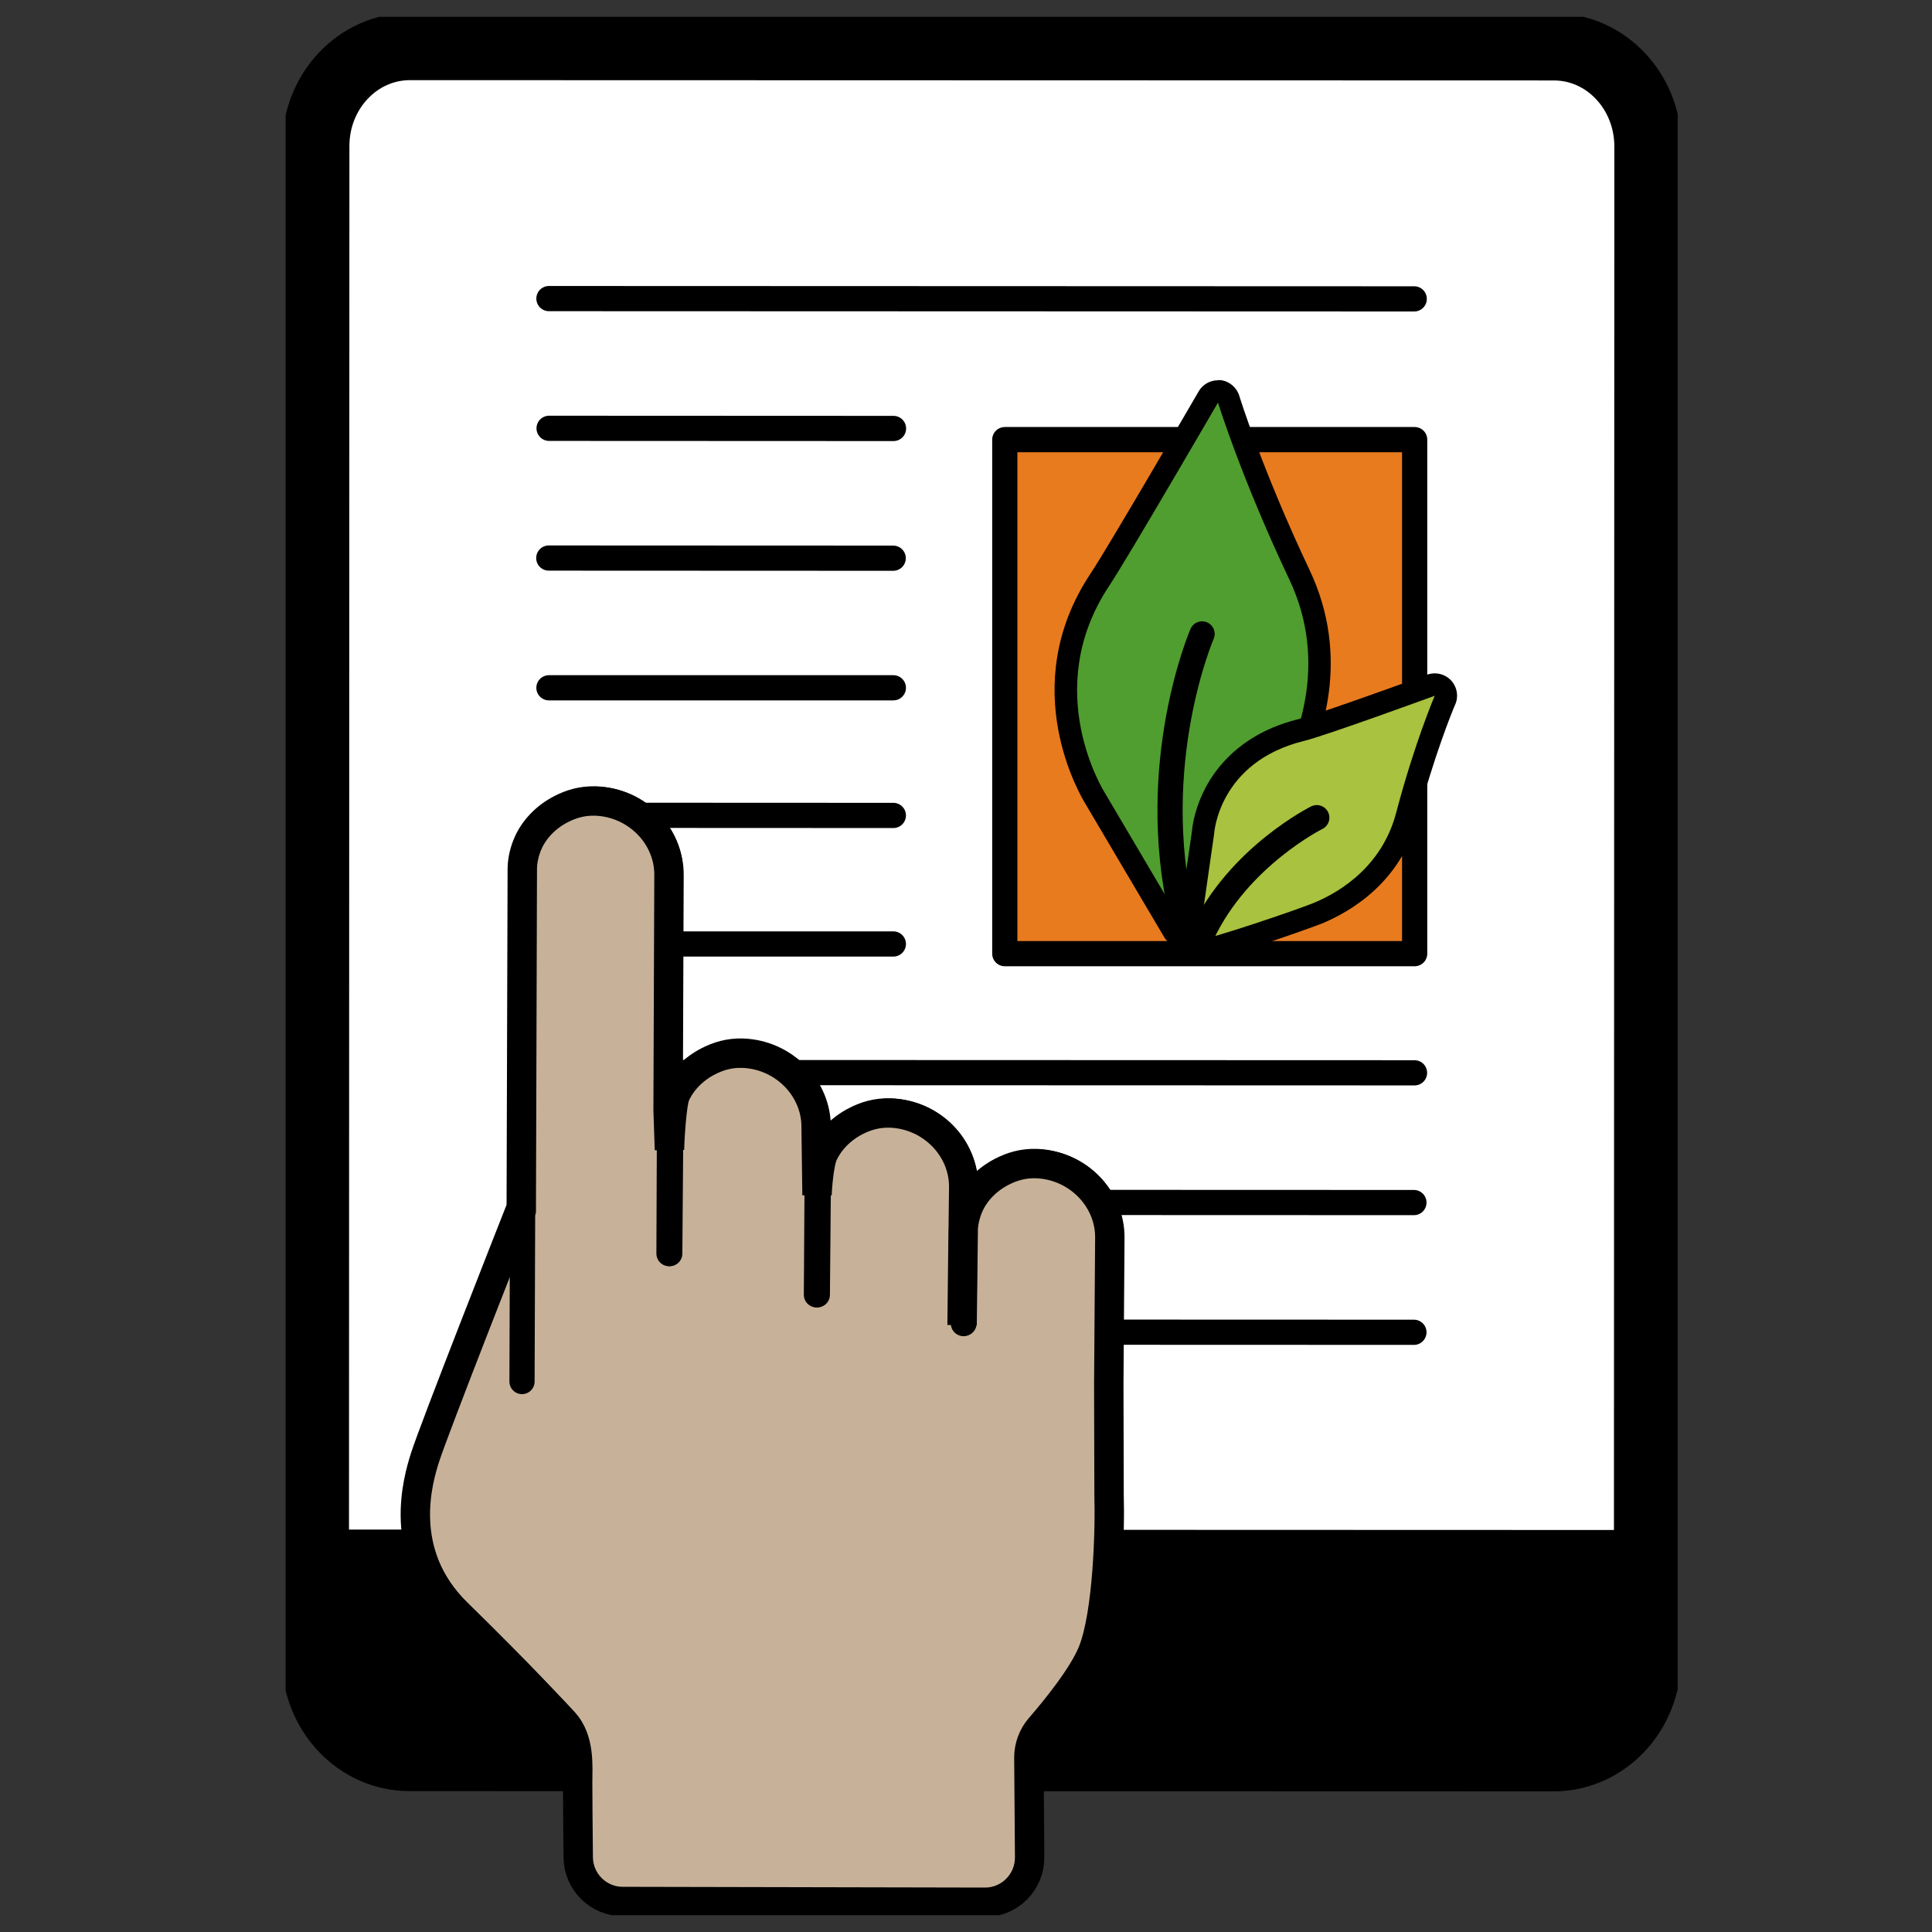 <svg width="115" height="115" viewBox="0 0 115 115" fill="none" xmlns="http://www.w3.org/2000/svg">
<rect x="0" y="0" width="115" height="115" fill="#333333" stroke="none"/>
<g clip-path="url(#clip0_185_394)">
<path d="M18.771 90.922V98.679C18.771 101.956 21.277 104.604 24.368 104.613L92.46 104.631C95.56 104.631 98.057 101.983 98.066 98.706V90.948L18.771 90.922Z" fill="black"/>
<path d="M98.066 91.072L98.092 8.722C98.092 5.446 95.586 2.798 92.496 2.789L24.403 2.771C21.313 2.771 18.806 5.419 18.798 8.696L18.771 91.046L98.066 91.072Z" fill="white"/>
<path d="M98.066 98.706C98.066 101.983 95.56 104.631 92.46 104.631L24.368 104.613C21.277 104.613 18.771 101.956 18.771 98.68L18.798 8.696C18.798 5.419 21.304 2.771 24.403 2.771L92.496 2.789C95.595 2.789 98.092 5.446 98.092 8.722L98.066 98.706Z" stroke="black" stroke-width="4" stroke-linecap="round" stroke-linejoin="round"/>
<path d="M58.418 100.176C59.45 100.176 60.287 99.34 60.287 98.308C60.287 97.276 59.45 96.439 58.418 96.439C57.386 96.439 56.55 97.276 56.55 98.308C56.55 99.34 57.386 100.176 58.418 100.176Z" fill="white"/>
<path d="M32.675 17.773L84.18 17.791" stroke="black" stroke-width="1.5" stroke-linecap="round" stroke-linejoin="round"/>
<path d="M32.692 63.841L84.198 63.858" stroke="black" stroke-width="1.5" stroke-linecap="round" stroke-linejoin="round"/>
<path d="M32.657 71.563L84.162 71.581" stroke="black" stroke-width="1.5" stroke-linecap="round" stroke-linejoin="round"/>
<path d="M32.657 79.285L84.162 79.303" stroke="black" stroke-width="1.5" stroke-linecap="round" stroke-linejoin="round"/>
<path d="M32.701 48.529L53.176 48.538" stroke="black" stroke-width="1.5" stroke-linecap="round" stroke-linejoin="round"/>
<path d="M32.684 25.495L53.185 25.504" stroke="black" stroke-width="1.5" stroke-linecap="round" stroke-linejoin="round"/>
<path d="M32.666 33.217L53.167 33.226" stroke="black" stroke-width="1.5" stroke-linecap="round" stroke-linejoin="round"/>
<path d="M32.675 40.94H53.176" stroke="black" stroke-width="1.5" stroke-linecap="round" stroke-linejoin="round"/>
<path d="M32.701 56.189H53.176" stroke="black" stroke-width="1.5" stroke-linecap="round" stroke-linejoin="round"/>
<path d="M84.206 26.168H59.809V56.765H84.206V26.168Z" fill="#E87B1E" stroke="black" stroke-width="1.5" stroke-linecap="round" stroke-linejoin="round"/>
<path d="M70.427 55.755C70.374 55.755 70.321 55.755 70.268 55.738C70.091 55.693 69.94 55.587 69.851 55.428L65.193 47.537C65.167 47.493 61.128 41.037 65.459 34.51C66.557 32.854 71.871 23.715 71.924 23.627C72.039 23.423 72.26 23.299 72.499 23.299C72.526 23.299 72.552 23.299 72.57 23.299C72.836 23.326 73.048 23.511 73.128 23.759C73.146 23.804 74.527 28.267 77.343 34.209C79.699 39.169 78.052 43.747 76.865 46.032C76.405 46.926 71.605 55.127 70.772 55.649C70.666 55.72 70.542 55.755 70.418 55.755H70.427Z" fill="#509E2F"/>
<path d="M72.499 23.963C72.499 23.963 73.881 28.444 76.75 34.502C79.177 39.629 77.042 44.269 76.281 45.731C75.501 47.227 70.994 54.737 70.427 55.091L65.769 47.201C65.769 47.201 61.881 41.117 66.017 34.882C67.141 33.191 72.499 23.963 72.499 23.963ZM72.499 22.635C72.03 22.635 71.587 22.883 71.348 23.299C71.295 23.387 65.999 32.518 64.91 34.147C60.438 40.886 64.317 47.378 64.635 47.892L69.285 55.764C69.471 56.074 69.763 56.296 70.117 56.375C70.223 56.402 70.329 56.411 70.427 56.411C70.675 56.411 70.923 56.34 71.135 56.207C72.278 55.49 77.414 46.421 77.459 46.333C78.707 43.942 80.425 39.142 77.945 33.917C75.147 28.01 73.775 23.6 73.766 23.556C73.606 23.051 73.172 22.688 72.65 22.626C72.597 22.626 72.552 22.626 72.499 22.626V22.635Z" fill="black"/>
<path d="M71.552 37.734C71.552 37.734 68.231 45.412 70.356 54.533" stroke="black" stroke-width="1.5" stroke-linecap="round" stroke-linejoin="round"/>
<path d="M71.268 56.588C71.091 56.561 70.932 56.473 70.834 56.331C70.728 56.189 70.684 56.012 70.71 55.835L71.614 49.539C71.614 49.539 71.941 44.81 77.476 43.455C78.698 43.154 85.11 40.816 85.172 40.789C85.243 40.763 85.322 40.745 85.402 40.745C85.579 40.745 85.756 40.816 85.88 40.949C86.066 41.143 86.11 41.427 86.013 41.666C86.004 41.692 84.826 44.464 83.737 48.556C82.798 52.089 80.009 53.701 78.424 54.356C77.689 54.657 72.18 56.588 71.392 56.588C71.392 56.588 71.303 56.588 71.277 56.588H71.268Z" fill="#A9C23F"/>
<path d="M85.402 41.409C85.402 41.409 84.207 44.199 83.1 48.396C82.161 51.947 79.168 53.347 78.176 53.754C77.184 54.161 71.968 55.933 71.392 55.933C71.383 55.933 71.374 55.933 71.366 55.933L72.269 49.636C72.269 49.636 72.508 45.359 77.627 44.101C78.902 43.791 85.393 41.418 85.393 41.418M85.402 40.081C85.234 40.081 85.066 40.116 84.915 40.169C82.329 41.117 78.193 42.587 77.317 42.799C74.208 43.561 72.65 45.323 71.879 46.669C71.126 47.989 70.976 49.158 70.949 49.477L70.046 55.729C69.993 56.074 70.09 56.437 70.294 56.712C70.507 56.995 70.817 57.181 71.171 57.234C71.233 57.243 71.321 57.252 71.383 57.252C72.402 57.252 78.22 55.162 78.672 54.976C80.372 54.276 83.365 52.541 84.375 48.733C85.358 45.013 86.42 42.401 86.597 41.985C86.686 41.808 86.73 41.613 86.73 41.409C86.73 40.674 86.137 40.081 85.402 40.081Z" fill="black"/>
<path d="M78.38 48.671C78.38 48.671 73.713 50.991 71.552 55.623" stroke="black" stroke-width="1.5" stroke-linecap="round" stroke-linejoin="round"/>
<path d="M30.709 72.688C30.709 72.688 25.829 85.077 25.298 86.76C24.899 88.026 23.544 92.436 27.219 96.032C30.903 99.627 33.356 102.284 33.569 102.514C34.534 103.568 34.384 105.144 34.384 106.101C34.384 106.419 34.401 109.404 34.419 110.582C34.446 112.025 35.623 113.185 37.067 113.185L58.631 113.23C60.11 113.23 61.296 112.025 61.288 110.555L61.243 104.613C61.243 103.966 61.474 103.338 61.899 102.842C62.828 101.77 64.476 99.751 65.051 98.299C65.937 96.04 66.079 91.117 66.016 88.991L65.999 82.341L66.061 73.706C66.096 71.342 64.13 69.349 61.695 69.26C60.88 69.234 60.216 69.447 59.632 69.748C58.702 70.226 58.029 70.97 57.683 71.74C57.462 72.236 57.338 72.767 57.329 73.263L57.267 78.878L57.364 70.695C57.4 68.331 55.434 66.338 52.998 66.249C52.184 66.223 51.52 66.436 50.935 66.737C50.005 67.215 49.332 67.959 48.987 68.729C48.766 69.225 48.642 70.642 48.633 71.138L48.58 67.135C48.615 64.771 46.649 62.778 44.214 62.69C43.399 62.663 42.735 62.876 42.15 63.177C41.22 63.655 40.547 64.399 40.202 65.169C39.98 65.665 39.856 67.941 39.848 68.437L39.768 66.081L39.821 52.124C39.856 49.76 37.891 47.767 35.455 47.679C34.641 47.652 33.976 47.865 33.392 48.166C32.462 48.644 31.789 49.388 31.444 50.159C31.222 50.654 31.098 51.186 31.089 51.682L31.027 72.006L30.709 72.697V72.688Z" fill="#C7B299" stroke="black" stroke-width="1.75" stroke-miterlimit="10"/>
<path d="M66.114 77.275C66.114 77.275 66.052 87.388 66.096 88.894C66.158 91.019 66.017 95.943 65.131 98.201C64.555 99.662 62.9 101.69 61.97 102.762C61.553 103.249 61.314 103.86 61.314 104.507V110.582C61.314 112.043 60.128 113.23 58.657 113.23L37.111 113.185C35.65 113.185 34.464 111.999 34.464 110.537C34.464 109.333 34.464 106.322 34.464 106.003C34.464 105.047 34.614 103.47 33.649 102.417C33.436 102.186 30.983 99.53 27.299 95.934C23.615 92.339 24.97 87.92 25.377 86.662C25.918 84.98 31.116 72.006 31.116 72.006" stroke="black" stroke-width="1.5" stroke-linecap="round" stroke-linejoin="round"/>
<path d="M31.072 82.234L31.178 51.575C31.178 51.08 31.302 50.557 31.532 50.052C31.878 49.291 32.551 48.538 33.481 48.06C34.065 47.759 34.729 47.546 35.544 47.573C37.988 47.661 39.945 49.645 39.91 52.018L39.821 74.618" stroke="black" stroke-width="1.5" stroke-linecap="round" stroke-linejoin="round"/>
<path d="M39.866 74.618L39.928 66.683C39.928 66.188 40.052 65.665 40.282 65.16C40.627 64.399 41.3 63.646 42.23 63.168C42.815 62.867 43.479 62.654 44.294 62.681C46.738 62.769 48.695 64.753 48.66 67.126L48.597 77.071" stroke="black" stroke-width="1.5" stroke-linecap="round" stroke-linejoin="round"/>
<path d="M48.65 77.071L48.712 70.146C48.712 69.65 48.836 69.128 49.067 68.623C49.412 67.861 50.085 67.109 51.015 66.63C51.599 66.329 52.264 66.117 53.078 66.143C55.523 66.232 57.48 68.216 57.444 70.589L57.382 78.772" stroke="black" stroke-width="1.5" stroke-linecap="round" stroke-linejoin="round"/>
<path d="M57.347 78.781L57.409 73.166C57.409 72.67 57.533 72.147 57.763 71.643C58.108 70.881 58.781 70.128 59.711 69.65C60.296 69.349 60.96 69.137 61.775 69.163C64.219 69.252 66.176 71.235 66.141 73.609L66.079 82.243" stroke="black" stroke-width="1.5" stroke-linecap="round" stroke-linejoin="round"/>
</g>
<defs>
<clipPath id="clip0_185_394">
<rect width="82.864" height="113" fill="white" transform="translate(17 1)"/>
</clipPath>
</defs>
</svg>

